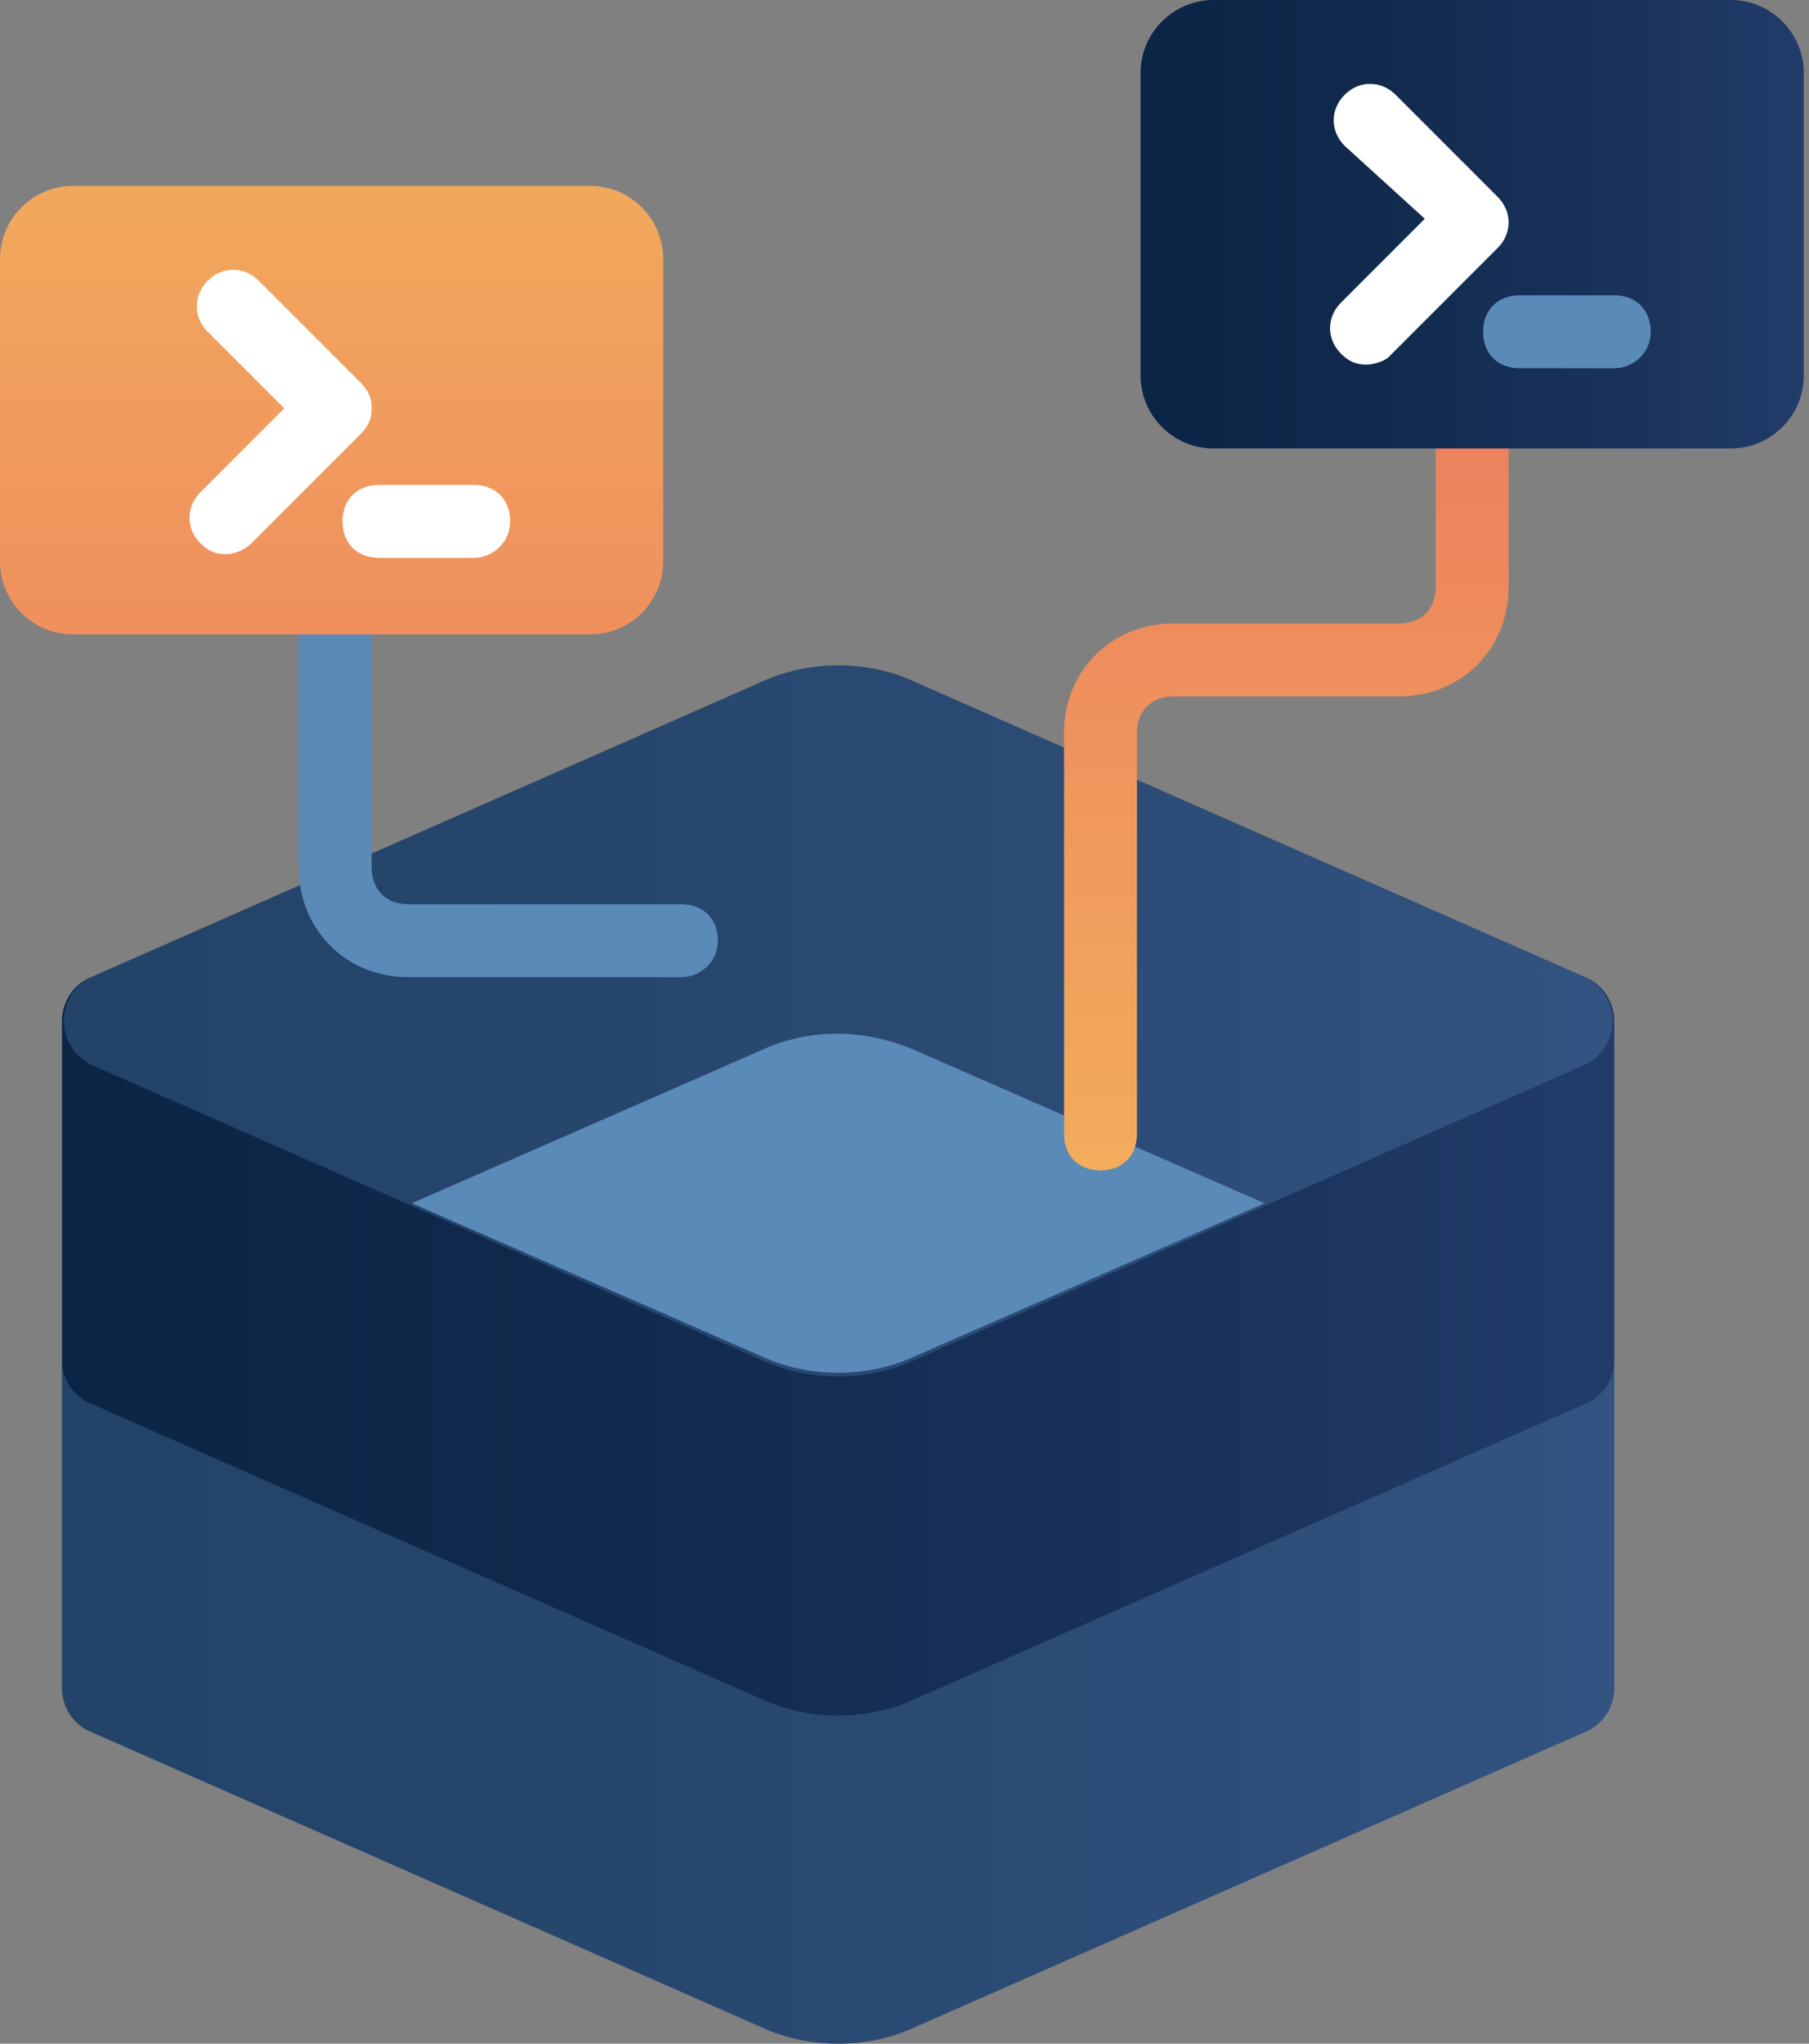 <svg width="279" height="315" viewBox="0 0 279 315" fill="none" xmlns="http://www.w3.org/2000/svg">
<rect x="0" y="0" width="279" height="315" fill="#808080" stroke="none"/>
<path d="M248.969 157.357C248.969 154.547 247.283 151.737 244.473 150.613L141.065 105.092C133.759 101.719 124.767 101.719 117.461 105.092L14.053 150.613C11.243 151.737 9.557 154.547 9.557 157.357V260.203C9.557 263.013 11.243 265.823 14.053 266.947L117.461 312.469C124.767 315.841 133.759 315.841 141.065 312.469L244.473 266.947C247.283 265.823 248.969 263.013 248.969 260.203V157.357Z" fill="url(#paint0_linear_92_28)"/>
<path opacity="0.3" d="M244.473 216.369L141.065 261.891C133.759 265.263 124.767 265.263 117.461 261.891L14.053 216.369C11.243 215.245 9.557 212.435 9.557 209.625V260.205C9.557 263.015 11.243 265.825 14.053 266.949L117.461 312.471C124.767 315.843 133.759 315.843 141.065 312.471L244.473 266.949C247.283 265.825 248.969 263.015 248.969 260.205V209.625C248.969 212.435 247.283 215.245 244.473 216.369Z" fill="#5A8AB7"/>
<path opacity="0.3" d="M141.063 105.092L244.471 150.613C250.091 153.423 250.091 161.291 244.471 164.101L141.063 209.623C133.757 212.995 124.765 212.995 117.459 209.623L14.051 164.101C8.431 161.291 8.431 153.423 14.051 150.613L117.459 105.092C124.765 101.719 133.195 101.719 141.063 105.092Z" fill="#5A8AB7"/>
<path d="M141.066 161.853L195.018 185.457L141.066 209.061C133.76 212.433 124.768 212.433 117.462 209.061L63.51 185.457L117.462 161.853C124.768 158.481 133.198 158.481 141.066 161.853Z" fill="#5A8AB7"/>
<path d="M105.096 150.614H62.946C53.392 150.614 46.086 143.308 46.086 133.754V86.546C46.086 83.174 48.334 80.926 51.706 80.926C55.078 80.926 57.326 83.174 57.326 86.546V133.754C57.326 137.126 59.574 139.374 62.946 139.374H105.096C108.468 139.374 110.716 141.622 110.716 144.994C110.716 148.366 107.906 150.614 105.096 150.614Z" fill="#5A8AB7"/>
<path d="M169.727 180.4C166.355 180.4 164.107 178.152 164.107 174.78V112.96C164.107 103.406 171.413 96.1 180.967 96.1H215.811C219.183 96.1 221.431 93.852 221.431 90.48V69.124C221.431 65.752 223.679 63.504 227.051 63.504C230.423 63.504 232.671 65.752 232.671 69.124V90.48C232.671 100.034 225.365 107.34 215.811 107.34H180.967C177.595 107.34 175.347 109.588 175.347 112.96V174.78C175.347 178.152 173.099 180.4 169.727 180.4Z" fill="url(#paint1_linear_92_28)"/>
<path d="M102.284 86.546V39.9C102.284 33.718 97.226 28.66 91.044 28.66H11.24C5.058 28.66 0 33.718 0 39.9V86.546C0 92.728 5.058 97.786 11.24 97.786H91.044C97.226 97.786 102.284 92.728 102.284 86.546Z" fill="url(#paint2_linear_92_28)"/>
<path d="M34.845 85.422C33.159 85.422 32.035 84.86 30.911 83.736C28.663 81.488 28.663 78.116 30.911 75.868L43.837 62.942L32.035 51.14C29.787 48.892 29.787 45.52 32.035 43.272C34.283 41.024 37.655 41.024 39.903 43.272L55.639 59.008C56.763 60.132 57.325 61.256 57.325 62.942C57.325 64.628 56.763 65.752 55.639 66.876L38.779 83.736C37.655 84.86 35.969 85.422 34.845 85.422Z" fill="white"/>
<path d="M73.06 85.982H58.448C55.076 85.982 52.828 83.734 52.828 80.362C52.828 76.99 55.076 74.742 58.448 74.742H73.06C76.432 74.742 78.68 76.99 78.68 80.362C78.68 83.734 75.87 85.982 73.06 85.982Z" fill="white"/>
<path d="M278.192 57.886V11.24C278.192 5.058 273.134 0 266.952 0H187.148C180.966 0 175.908 5.058 175.908 11.24V57.886C175.908 64.068 180.966 69.126 187.148 69.126H266.952C273.134 69.126 278.192 64.068 278.192 57.886Z" fill="url(#paint3_linear_92_28)"/>
<path d="M210.753 56.2C209.067 56.2 207.943 55.638 206.819 54.514C204.571 52.266 204.571 48.894 206.819 46.646L219.745 33.72L207.381 22.48C205.133 20.232 205.133 16.86 207.381 14.612C209.629 12.364 213.001 12.364 215.249 14.612L230.985 30.348C233.233 32.596 233.233 35.968 230.985 38.216L214.125 55.076C213.563 55.638 211.877 56.2 210.753 56.2Z" fill="white"/>
<path d="M248.968 56.76H234.356C230.984 56.76 228.736 54.511 228.736 51.139C228.736 47.767 230.984 45.52 234.356 45.52H248.968C252.34 45.52 254.588 47.767 254.588 51.139C254.588 54.511 251.778 56.76 248.968 56.76Z" fill="#5A8AB7"/>
<defs>
<linearGradient id="paint0_linear_92_28" x1="9.242" y1="208.679" x2="248.746" y2="208.679" gradientUnits="userSpaceOnUse">
<stop stop-color="#0B2546"/>
<stop offset="0.321" stop-color="#10294C"/>
<stop offset="0.748" stop-color="#1A335D"/>
<stop offset="1" stop-color="#223C6A"/>
</linearGradient>
<linearGradient id="paint1_linear_92_28" x1="198.351" y1="180.449" x2="198.351" y2="63.42" gradientUnits="userSpaceOnUse">
<stop stop-color="#F2AD5C"/>
<stop offset="1" stop-color="#ED7F5E"/>
</linearGradient>
<linearGradient id="paint2_linear_92_28" x1="50.889" y1="16.685" x2="50.889" y2="142.545" gradientUnits="userSpaceOnUse">
<stop stop-color="#F2AD5C"/>
<stop offset="1" stop-color="#ED7F5E"/>
</linearGradient>
<linearGradient id="paint3_linear_92_28" x1="175.736" y1="34.521" x2="278.021" y2="34.521" gradientUnits="userSpaceOnUse">
<stop stop-color="#0B2546"/>
<stop offset="0.321" stop-color="#10294C"/>
<stop offset="0.748" stop-color="#1A335D"/>
<stop offset="1" stop-color="#223C6A"/>
</linearGradient>
</defs>
</svg>
